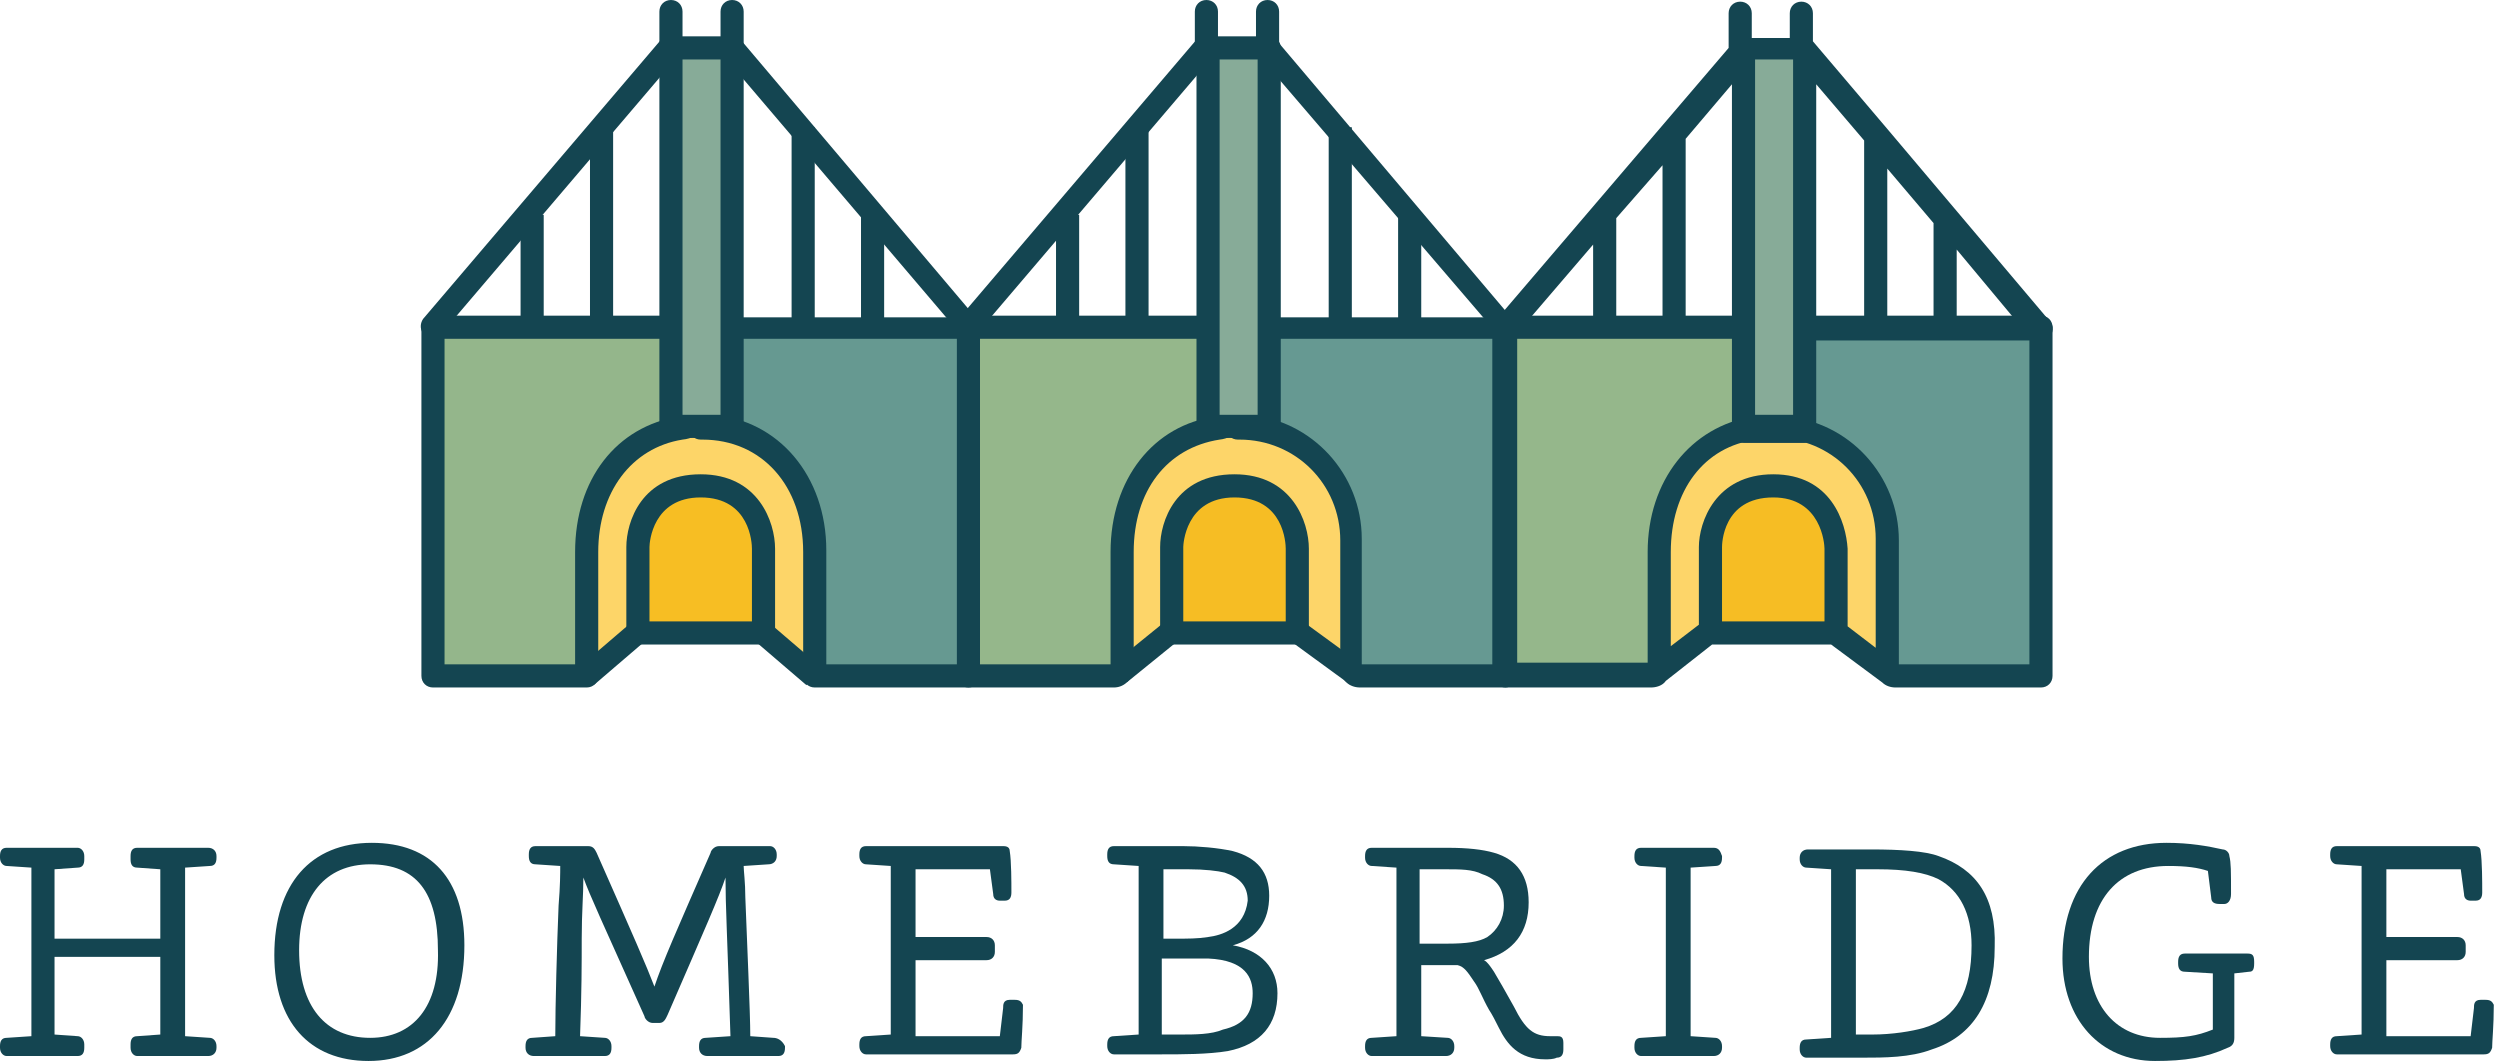 <?xml version="1.0" encoding="UTF-8"?>
<svg xmlns="http://www.w3.org/2000/svg" width="205" height="87" viewBox="0 0 205 87" fill="none">
  <path d="M17.075 69.519H11.248C10.841 69.519 10.706 69.79 10.706 70.196V70.467C10.706 70.874 10.841 71.145 11.248 71.145L13.145 71.28V76.972H4.472V71.28L6.369 71.145C6.776 71.145 6.911 70.874 6.911 70.467V70.196C6.911 69.79 6.64 69.519 6.369 69.519H0.542C0.136 69.519 0 69.79 0 70.196V70.332C0 70.738 0.271 71.009 0.542 71.009L2.575 71.145V84.967L0.542 85.103C0.136 85.103 0 85.374 0 85.78V85.916C0 86.322 0.271 86.594 0.542 86.594H6.369C6.776 86.594 6.911 86.322 6.911 85.916V85.645C6.911 85.238 6.64 84.967 6.369 84.967L4.472 84.832V78.463H13.145V84.832L11.248 84.967C10.841 84.967 10.706 85.238 10.706 85.645V85.916C10.706 86.322 10.977 86.594 11.248 86.594H17.075C17.481 86.594 17.752 86.322 17.752 85.916V85.78C17.752 85.374 17.481 85.103 17.21 85.103L15.178 84.967V71.145L17.21 71.009C17.617 71.009 17.752 70.738 17.752 70.332V70.196C17.752 69.79 17.481 69.519 17.075 69.519Z" fill="#144551"></path>
  <path d="M30.355 85.103C26.696 85.103 24.528 82.528 24.528 77.921C24.528 73.449 26.696 70.874 30.355 70.874C34.15 70.874 35.911 73.178 35.911 77.921C36.047 82.528 33.879 85.103 30.355 85.103ZM30.491 69.112C25.477 69.112 22.495 72.5 22.495 78.327C22.495 83.748 25.341 87 30.22 87C35.098 87 38.079 83.477 38.079 77.514C38.079 72.094 35.369 69.112 30.491 69.112Z" fill="#144551"></path>
  <path d="M63.42 85.103L61.523 84.967C61.523 83.07 61.252 77.243 61.117 73.584C61.117 72.365 60.981 71.416 60.981 71.009L63.014 70.874C63.421 70.874 63.692 70.603 63.692 70.196V70.061C63.692 69.654 63.421 69.383 63.15 69.383H58.949C58.542 69.383 58.271 69.79 58.271 69.925C55.425 76.43 54.341 78.869 53.663 80.902C52.986 79.14 52.037 76.972 48.921 69.925C48.785 69.654 48.65 69.383 48.243 69.383H43.907C43.5 69.383 43.364 69.654 43.364 70.061V70.196C43.364 70.603 43.5 70.874 43.907 70.874L45.939 71.009C45.939 71.551 45.939 72.635 45.804 74.262C45.668 77.514 45.533 82.528 45.533 84.967L43.636 85.103C43.229 85.103 43.093 85.374 43.093 85.78V85.916C43.093 86.322 43.364 86.594 43.771 86.594H49.598C50.005 86.594 50.14 86.322 50.14 85.916V85.78C50.14 85.374 49.869 85.103 49.598 85.103L47.565 84.967C47.701 81.308 47.701 78.869 47.701 76.972C47.701 74.804 47.836 73.449 47.836 71.958C48.379 73.449 49.327 75.481 52.85 83.341C52.85 83.477 53.121 83.883 53.528 83.883H54.07C54.477 83.883 54.612 83.477 54.748 83.206C57.864 76.023 58.949 73.584 59.491 71.958C59.491 74.262 59.626 76.43 59.897 84.967L57.864 85.103C57.458 85.103 57.322 85.374 57.322 85.78V85.916C57.322 86.322 57.593 86.594 58 86.594H63.827C64.234 86.594 64.369 86.322 64.369 85.916V85.78C64.098 85.238 63.692 85.103 63.42 85.103Z" fill="#144551"></path>
  <path d="M83.206 81.986H82.799C82.257 81.986 82.257 82.392 82.257 82.664L81.986 84.967H75.075V78.734H80.902C81.308 78.734 81.579 78.463 81.579 78.056V77.514C81.579 77.108 81.308 76.836 80.902 76.836H75.075V71.28H81.173L81.444 73.313C81.444 73.72 81.715 73.855 81.986 73.855H82.392C82.799 73.855 82.935 73.584 82.935 73.178C82.935 72.365 82.935 70.603 82.799 69.79C82.799 69.383 82.392 69.383 82.257 69.383H71.009C70.603 69.383 70.467 69.654 70.467 70.061V70.196C70.467 70.603 70.738 70.874 71.009 70.874L73.042 71.009V84.832L71.009 84.967C70.603 84.967 70.467 85.238 70.467 85.645V85.78C70.467 86.187 70.738 86.458 71.009 86.458H83.07C83.477 86.458 83.612 86.322 83.748 85.916C83.748 85.374 83.883 84.154 83.883 82.392C83.748 82.121 83.612 81.986 83.206 81.986Z" fill="#144551"></path>
  <path d="M96.757 84.832H95.266V78.598H96.215C97.435 78.598 98.248 78.598 99.061 78.598C102.178 78.734 102.72 80.224 102.72 81.444C102.72 83.07 102.042 84.019 100.28 84.425C99.332 84.832 97.977 84.832 96.757 84.832ZM99.061 76.836C98.248 76.972 97.435 76.972 96.215 76.972H95.402V71.28H97.435C98.79 71.28 99.874 71.416 100.416 71.551C101.635 71.958 102.313 72.635 102.313 73.855C102.042 76.159 100.145 76.701 99.061 76.836ZM101.093 77.514C103.126 76.972 104.075 75.481 104.075 73.449C104.075 71.551 103.126 70.332 101.093 69.79C99.874 69.519 98.248 69.383 97.028 69.383H91.336C90.93 69.383 90.794 69.654 90.794 70.061V70.196C90.794 70.603 90.93 70.874 91.336 70.874L93.369 71.009V84.832L91.336 84.967C90.93 84.967 90.794 85.238 90.794 85.645V85.78C90.794 86.187 91.065 86.458 91.336 86.458H95.266C96.892 86.458 99.061 86.458 100.687 86.187C103.397 85.645 104.752 84.019 104.752 81.444C104.752 79.411 103.397 77.921 101.093 77.514Z" fill="#124450"></path>
  <path d="M123.318 74.262C123.318 75.346 122.776 76.294 121.963 76.836C121.285 77.243 120.201 77.379 118.71 77.379H116.407V71.28H118.439C119.794 71.28 120.743 71.28 121.556 71.687C122.776 72.094 123.318 72.906 123.318 74.262ZM128.196 85.509C128.196 84.967 127.925 84.967 127.654 84.967C127.519 84.967 127.519 84.967 127.383 84.967C127.248 84.967 127.248 84.967 127.112 84.967C125.757 84.967 125.079 84.425 124.131 82.528C123.453 81.308 122.911 80.36 122.505 79.682C122.234 79.276 121.963 78.869 121.692 78.734C124.131 78.056 125.35 76.43 125.35 73.991C125.35 71.822 124.402 70.467 122.505 69.925C121.556 69.654 120.336 69.519 118.71 69.519H112.477C112.07 69.519 111.935 69.79 111.935 70.196V70.332C111.935 70.738 112.206 71.009 112.477 71.009L114.509 71.145V84.967L112.477 85.103C112.07 85.103 111.935 85.374 111.935 85.78V85.916C111.935 86.322 112.206 86.594 112.477 86.594H118.575C118.981 86.594 119.252 86.322 119.252 85.916V85.78C119.252 85.374 118.981 85.103 118.71 85.103L116.542 84.967V79.14H119.523C120.065 79.276 120.336 79.682 120.879 80.495C121.285 81.037 121.556 81.85 122.098 82.799C122.369 83.206 122.64 83.748 122.911 84.29C123.589 85.645 124.537 86.865 126.706 86.865C126.977 86.865 127.383 86.865 127.654 86.729C128.061 86.729 128.196 86.458 128.196 86.051C128.196 85.916 128.196 85.916 128.196 85.78C128.196 85.645 128.196 85.645 128.196 85.509Z" fill="#144551"></path>
  <path d="M140.528 69.519H134.565C134.159 69.519 134.023 69.79 134.023 70.196V70.332C134.023 70.738 134.294 71.009 134.565 71.009L136.598 71.145V84.967L134.565 85.103C134.159 85.103 134.023 85.374 134.023 85.78V85.916C134.023 86.322 134.294 86.594 134.565 86.594H140.528C140.935 86.594 141.206 86.322 141.206 85.916V85.78C141.206 85.374 140.935 85.103 140.664 85.103L138.631 84.967V71.145L140.664 71.009C141.07 71.009 141.206 70.738 141.206 70.332V70.196C141.07 69.79 140.935 69.519 140.528 69.519Z" fill="#144551"></path>
  <path d="M153.537 84.832H152.182V71.28H153.944C156.248 71.28 157.874 71.551 158.958 72.094C160.72 73.042 161.668 74.939 161.668 77.514C161.668 81.308 160.449 83.477 157.738 84.29C156.79 84.561 155.164 84.832 153.537 84.832ZM158.958 70.196C157.874 69.79 155.841 69.654 153.402 69.654H148.252C147.846 69.654 147.575 69.925 147.575 70.332V70.467C147.575 70.874 147.846 71.145 148.117 71.145L150.15 71.28V85.103L148.117 85.238C147.71 85.238 147.575 85.509 147.575 85.916V86.051C147.575 86.458 147.846 86.729 148.117 86.729H152.724C154.486 86.729 156.654 86.729 158.416 86.051C161.804 84.967 163.565 82.121 163.565 77.65C163.701 73.584 162.075 71.28 158.958 70.196Z" fill="#144551"></path>
  <path d="M184.299 78.192H179.149C178.743 78.192 178.607 78.463 178.607 78.869V79.005C178.607 79.411 178.743 79.682 179.149 79.682L181.453 79.818V84.425C180.098 84.967 179.149 85.103 177.117 85.103C173.593 85.103 171.29 82.528 171.29 78.463C171.29 73.72 173.729 71.009 177.794 71.009C179.285 71.009 180.234 71.145 181.047 71.416L181.318 73.584C181.318 73.991 181.589 74.126 181.995 74.126H182.402C182.673 74.126 182.944 73.855 182.944 73.313C182.944 71.416 182.944 70.738 182.808 70.196C182.808 69.925 182.537 69.654 182.266 69.654C181.047 69.383 179.556 69.112 177.659 69.112C172.374 69.112 169.121 72.635 169.121 78.598C169.121 83.612 172.238 87 176.71 87C179.15 87 180.911 86.729 182.673 85.916C183.079 85.78 183.215 85.509 183.215 85.103V79.818L184.435 79.682C184.706 79.682 184.841 79.547 184.841 79.005V78.869C184.841 78.327 184.706 78.192 184.299 78.192Z" fill="#144551"></path>
  <path d="M203.813 81.986H203.407C202.864 81.986 202.864 82.392 202.864 82.664L202.593 84.967H195.682V78.734H201.509C201.916 78.734 202.187 78.463 202.187 78.056V77.514C202.187 77.108 201.916 76.836 201.509 76.836H195.682V71.28H201.78L202.051 73.313C202.051 73.72 202.322 73.855 202.593 73.855H203C203.407 73.855 203.542 73.584 203.542 73.178C203.542 72.365 203.542 70.603 203.407 69.79C203.407 69.383 203 69.383 202.864 69.383H191.617C191.21 69.383 191.075 69.654 191.075 70.061V70.196C191.075 70.603 191.346 70.874 191.617 70.874L193.65 71.009V84.832L191.617 84.967C191.21 84.967 191.075 85.238 191.075 85.645V85.78C191.075 86.187 191.346 86.458 191.617 86.458H203.678C204.084 86.458 204.22 86.322 204.355 85.916C204.355 85.374 204.491 84.154 204.491 82.392C204.355 82.121 204.22 81.986 203.813 81.986Z" fill="#144551"></path>
  <path d="M91.879 54.612V34.963H110.986L110.579 55.425L105.972 51.766V44.991C105.972 44.991 106.785 39.841 101.364 39.841C95.944 39.841 96.215 44.584 96.215 44.584V51.902L91.879 55.425V54.612Z" fill="#FDD569"></path>
  <path d="M96.215 51.902H106.379V44.991C106.379 44.991 106.379 39.841 101.229 39.841C96.079 39.841 96.079 44.855 96.079 44.855V51.902H96.215Z" fill="#F6BD24"></path>
  <path d="M97.164 50.953H105.43V44.991C105.43 44.584 105.294 40.79 101.229 40.79C97.164 40.79 97.028 44.72 97.028 44.855V50.953H97.164ZM107.327 52.85H95.131V44.855C95.131 42.822 96.35 38.892 101.229 38.892C105.972 38.892 107.327 42.822 107.327 44.991V52.85Z" fill="#144551"></path>
  <path d="M107.002 51.08L105.884 52.612L110.699 56.128L111.818 54.596L107.002 51.08Z" fill="#144551"></path>
  <path d="M95.308 51.151L91.204 54.48L92.399 55.953L96.503 52.624L95.308 51.151Z" fill="#144551"></path>
  <path d="M135.921 54.612V34.963H155.028L154.621 54.07C154.621 54.612 153.944 54.883 153.537 54.612L150.014 51.766V44.991C150.014 44.991 150.827 39.841 145.407 39.841C139.986 39.841 140.257 44.584 140.257 44.584V51.902L135.921 55.425V54.612Z" fill="#FDD569"></path>
  <path d="M140.257 51.902H150.421V44.991C150.421 44.991 150.421 39.841 145.271 39.841C140.122 39.841 140.122 44.855 140.122 44.855V51.902H140.257Z" fill="#F6BD24"></path>
  <path d="M48.108 54.612V34.963H67.215L66.808 55.425L62.201 51.766V44.991C62.201 44.991 63.014 39.841 57.593 39.841C52.173 39.841 52.444 44.584 52.444 44.584V51.902L48.108 55.425V54.612Z" fill="#FDD568"></path>
  <path d="M52.444 51.902H62.607V44.991C62.607 44.991 62.607 39.841 57.458 39.841C52.308 39.841 52.308 44.855 52.308 44.855V51.902H52.444Z" fill="#F7BE23"></path>
  <path d="M53.393 50.953H61.659V44.991C61.659 44.584 61.523 40.79 57.458 40.79C53.528 40.79 53.257 44.449 53.257 44.855V50.953H53.393ZM63.556 52.85H51.36V44.855C51.36 42.822 52.58 38.892 57.458 38.892C62.201 38.892 63.556 42.822 63.556 44.991V52.85Z" fill="#144551"></path>
  <path d="M142.154 26.832H123.453V55.425H131.991H135.378C135.785 55.425 136.056 55.154 136.056 54.748V45.262C136.056 40.112 138.902 35.776 143.916 35.098C144.729 34.963 145.407 34.15 145.407 33.336V31.846V28.729C145.407 27.78 144.593 26.967 143.645 26.967H142.154V26.832Z" fill="#95B78B"></path>
  <path d="M148.523 26.832H145.406V31.846V35.098H145.542C150.692 35.098 154.757 39.299 154.757 44.313V54.748C154.757 55.154 155.028 55.425 155.435 55.425H158.822H167.36V26.832H148.523Z" fill="#669992"></path>
  <path d="M166.411 54.477H155.706V44.313C155.706 39.028 151.64 34.556 146.355 34.15V33.472V28.729V27.916H166.411V54.477ZM145.407 38.892C140.664 38.892 139.308 42.822 139.308 44.855V51.224L137.005 52.986V45.262C137.005 40.248 139.715 36.589 144.051 36.047C144.322 36.047 144.593 35.911 144.865 35.776C145 35.911 145.136 35.911 145.407 35.911H145.542C150.15 35.911 153.808 39.57 153.808 44.178V53.121L151.505 51.36V44.991C151.369 42.822 150.15 38.892 145.407 38.892ZM149.472 50.953H141.206V44.855C141.206 44.72 141.206 40.79 145.407 40.79C149.336 40.79 149.608 44.584 149.608 44.991V50.953H149.472ZM124.402 27.78H143.645C144.051 27.78 144.458 28.187 144.458 28.593V33.336C144.458 33.743 144.187 34.15 143.78 34.15C138.631 34.963 135.108 39.435 135.108 45.262V54.341H124.402V27.78ZM167.36 25.883H145.407C145.136 25.883 144.865 26.019 144.729 26.154C144.322 26.019 144.051 25.883 143.645 25.883H123.453C122.911 25.883 122.505 26.29 122.505 26.832V55.425C122.505 55.967 122.911 56.374 123.453 56.374H135.379C135.785 56.374 136.327 56.238 136.598 55.832L140.393 52.85H150.15L154.35 55.967C154.622 56.238 155.028 56.374 155.435 56.374H167.36C167.902 56.374 168.308 55.967 168.308 55.425V26.832C168.308 26.29 167.902 25.883 167.36 25.883Z" fill="#144551"></path>
  <path d="M98.112 26.832H79.411V55.425H88.897H91.336C91.743 55.425 92.014 55.154 92.014 54.748V45.262C92.014 40.112 94.86 35.776 99.874 35.098C100.687 34.963 101.364 34.15 101.364 33.336V31.846V28.729C101.364 27.78 100.551 26.967 99.603 26.967H98.112V26.832Z" fill="#95B78B"></path>
  <path d="M80.36 54.477H91.066V45.262C91.066 39.299 94.589 34.827 99.738 34.15C100.145 34.15 100.416 33.743 100.416 33.336V28.593C100.416 28.187 100.009 27.78 99.603 27.78H80.36V54.477ZM91.337 56.374H79.411C78.869 56.374 78.463 55.967 78.463 55.425V26.832C78.463 26.29 78.869 25.883 79.411 25.883H99.603C101.093 25.883 102.313 27.103 102.313 28.593V33.336C102.313 34.692 101.365 35.911 100.009 36.047C95.673 36.724 92.963 40.248 92.963 45.262V54.612C92.963 55.561 92.285 56.374 91.337 56.374Z" fill="#144551"></path>
  <path d="M104.617 26.832H101.5V31.846V35.098H101.636C106.785 35.098 110.85 39.299 110.85 44.313V54.748C110.85 55.154 111.121 55.425 111.528 55.425H113.967H123.453V26.832H104.617Z" fill="#669992"></path>
  <path d="M111.664 54.477H122.369V27.78H102.313V34.014C107.598 34.421 111.664 38.892 111.664 44.178V54.477ZM123.453 56.374H111.528C110.579 56.374 109.902 55.696 109.902 54.748V44.313C109.902 39.706 106.243 36.047 101.636 36.047H101.5C100.958 36.047 100.551 35.64 100.551 35.098V26.967C100.551 26.425 100.958 26.019 101.5 26.019H123.453C123.995 26.019 124.402 26.425 124.402 26.967V55.561C124.402 55.967 123.86 56.374 123.453 56.374Z" fill="#144551"></path>
  <path d="M35.505 27.78C35.234 27.78 35.098 27.645 34.827 27.509C34.42 27.103 34.42 26.561 34.691 26.154L54.206 3.252C54.612 2.846 55.154 2.846 55.561 3.117C55.967 3.523 55.967 4.065 55.696 4.472L36.182 27.374C35.911 27.645 35.776 27.78 35.505 27.78Z" fill="#144551"></path>
  <path d="M79.411 27.78C79.14 27.78 78.869 27.645 78.734 27.374L59.355 4.607C58.949 4.201 59.084 3.659 59.491 3.252C59.897 2.846 60.439 2.981 60.846 3.388L80.224 26.29C80.631 26.696 80.495 27.238 80.089 27.645C79.818 27.78 79.682 27.78 79.411 27.78Z" fill="#144551"></path>
  <path d="M66.808 10.435H64.911V26.832H66.808V10.435Z" fill="#144551"></path>
  <path d="M72.5 17.617H70.603V26.967H72.5V17.617Z" fill="#144551"></path>
  <path d="M50.276 10.435H48.379V26.832H50.276V10.435Z" fill="#144551"></path>
  <path d="M44.584 17.617H42.687V26.967H44.584V17.617Z" fill="#144551"></path>
  <path d="M54.206 26.832H35.505V55.425H44.991H48.108V45.262C48.108 40.112 50.953 35.776 55.832 35.098C56.78 34.963 57.458 34.285 57.458 33.336V31.846V28.729C57.458 27.78 56.645 26.967 55.696 26.967H54.206V26.832Z" fill="#94B68B"></path>
  <path d="M36.453 54.477H47.159V45.262C47.159 39.299 50.547 34.963 55.696 34.15C56.103 34.014 56.509 33.743 56.509 33.336V28.593C56.509 28.187 56.103 27.78 55.696 27.78H36.453V54.477ZM48.108 56.374H35.505C34.963 56.374 34.556 55.967 34.556 55.425V26.832C34.556 26.29 34.963 25.883 35.505 25.883H55.696C57.187 25.883 58.407 27.103 58.407 28.593V33.336C58.407 34.692 57.458 35.911 55.967 36.047C51.766 36.724 49.056 40.383 49.056 45.262V55.425C49.056 55.967 48.65 56.374 48.108 56.374Z" fill="#144551"></path>
  <path d="M60.575 26.832H57.458V31.846V35.098H57.593C63.285 35.098 66.808 39.706 66.808 45.262V55.425H69.925H79.411V26.832H60.575Z" fill="#669991"></path>
  <path d="M67.757 54.477H78.463V27.78H58.407V34.014C63.827 34.421 67.757 39.028 67.757 45.126V54.477ZM79.411 56.374H66.808C66.266 56.374 65.86 55.967 65.86 55.425V45.262C65.86 39.841 62.472 36.047 57.593 36.047H57.458C56.916 36.047 56.509 35.64 56.509 35.098V26.967C56.509 26.425 56.916 26.019 57.458 26.019H79.411C79.953 26.019 80.36 26.425 80.36 26.967V55.561C80.36 55.967 79.953 56.374 79.411 56.374Z" fill="#144551"></path>
  <path d="M60.033 3.93H55.019V34.963H60.033V3.93Z" fill="#87AB98"></path>
  <path d="M55.967 34.014H59.084V4.878H55.967V34.014ZM60.033 35.911H55.019C54.477 35.911 54.07 35.505 54.07 34.963V3.93C54.07 3.388 54.477 2.981 55.019 2.981H60.033C60.575 2.981 60.981 3.388 60.981 3.93V34.963C60.981 35.505 60.575 35.911 60.033 35.911Z" fill="#144551"></path>
  <path d="M79.411 27.78C79.14 27.78 79.005 27.645 78.734 27.509C78.327 27.103 78.327 26.561 78.598 26.154L98.112 3.252C98.519 2.846 99.061 2.846 99.467 3.117C99.874 3.523 99.874 4.065 99.603 4.472L80.089 27.374C79.953 27.645 79.682 27.78 79.411 27.78Z" fill="#144551"></path>
  <path d="M123.453 27.78C123.182 27.78 122.911 27.645 122.776 27.374L103.262 4.607C102.855 4.201 102.991 3.659 103.397 3.252C103.804 2.846 104.346 2.981 104.752 3.388L124.131 26.29C124.537 26.696 124.402 27.238 123.995 27.645C123.86 27.78 123.589 27.78 123.453 27.78Z" fill="#144551"></path>
  <path d="M110.85 10.435H108.953V26.832H110.85V10.435Z" fill="#144551"></path>
  <path d="M116.542 17.617H114.645V26.967H116.542V17.617Z" fill="#144551"></path>
  <path d="M94.182 10.435H92.285V26.832H94.182V10.435Z" fill="#144551"></path>
  <path d="M88.491 17.617H86.594V26.967H88.491V17.617Z" fill="#144551"></path>
  <path d="M103.939 3.93H98.925V34.963H103.939V3.93Z" fill="#87AB98"></path>
  <path d="M100.009 34.014H103.126V4.878H100.009V34.014ZM104.075 35.911H99.061C98.519 35.911 98.112 35.505 98.112 34.963V3.93C98.112 3.388 98.519 2.981 99.061 2.981H104.075C104.617 2.981 105.023 3.388 105.023 3.93V34.963C105.023 35.505 104.617 35.911 104.075 35.911Z" fill="#144551"></path>
  <path d="M147.981 3.93H142.967V34.963H147.981V3.93Z" fill="#87AB98"></path>
  <path d="M55.019 4.878C54.477 4.878 54.07 4.472 54.07 3.93V0.949C54.07 0.407 54.477 0 55.019 0C55.561 0 55.967 0.407 55.967 0.949V3.93C55.967 4.472 55.561 4.878 55.019 4.878Z" fill="#144551"></path>
  <path d="M60.033 4.878C59.491 4.878 59.084 4.472 59.084 3.93V0.949C59.084 0.407 59.491 0 60.033 0C60.575 0 60.981 0.407 60.981 0.949V3.93C60.981 4.472 60.575 4.878 60.033 4.878Z" fill="#144551"></path>
  <path d="M98.925 4.878C98.383 4.878 97.977 4.472 97.977 3.93V0.949C97.977 0.407 98.383 0 98.925 0C99.467 0 99.874 0.407 99.874 0.949V3.93C99.874 4.472 99.467 4.878 98.925 4.878Z" fill="#144551"></path>
  <path d="M103.939 4.878C103.397 4.878 102.991 4.472 102.991 3.93V0.949C102.991 0.407 103.397 0 103.939 0C104.481 0 104.888 0.407 104.888 0.949V3.93C104.888 4.472 104.481 4.878 103.939 4.878Z" fill="#144551"></path>
  <path d="M147.033 34.014H143.916V4.878H147.033V34.014ZM168.037 26.29L154.757 10.57L148.659 3.388V1.084C148.659 0.542 148.252 0.136 147.71 0.136C147.168 0.136 146.762 0.542 146.762 1.084V3.117H143.645V1.084C143.645 0.542 143.238 0.136 142.696 0.136C142.154 0.136 141.748 0.542 141.748 1.084V3.93L122.64 26.29C122.234 26.696 122.369 27.238 122.776 27.645C122.911 27.78 123.182 27.916 123.453 27.916C123.724 27.916 123.995 27.78 124.131 27.645L130.636 20.056V27.103H132.533V17.888L136.327 13.551V27.238H138.224V11.383L142.019 6.911V35.369C142.019 35.911 142.425 36.318 142.967 36.318H147.981C148.523 36.318 148.93 35.911 148.93 35.369V6.911L152.86 11.519V27.238H154.757V13.822L158.551 18.294V27.238H160.449V20.463L166.547 27.78C166.682 28.051 166.953 28.187 167.224 28.187C167.495 28.187 167.631 28.051 167.902 27.916C168.444 27.238 168.444 26.696 168.037 26.29Z" fill="#144551"></path>
  <path d="M63.242 51.213L62.008 52.653L66.124 56.181L67.358 54.74L63.242 51.213Z" fill="#144551"></path>
  <path d="M51.618 51.17L47.502 54.697L48.736 56.138L52.852 52.61L51.618 51.17Z" fill="#144551"></path>
</svg>
